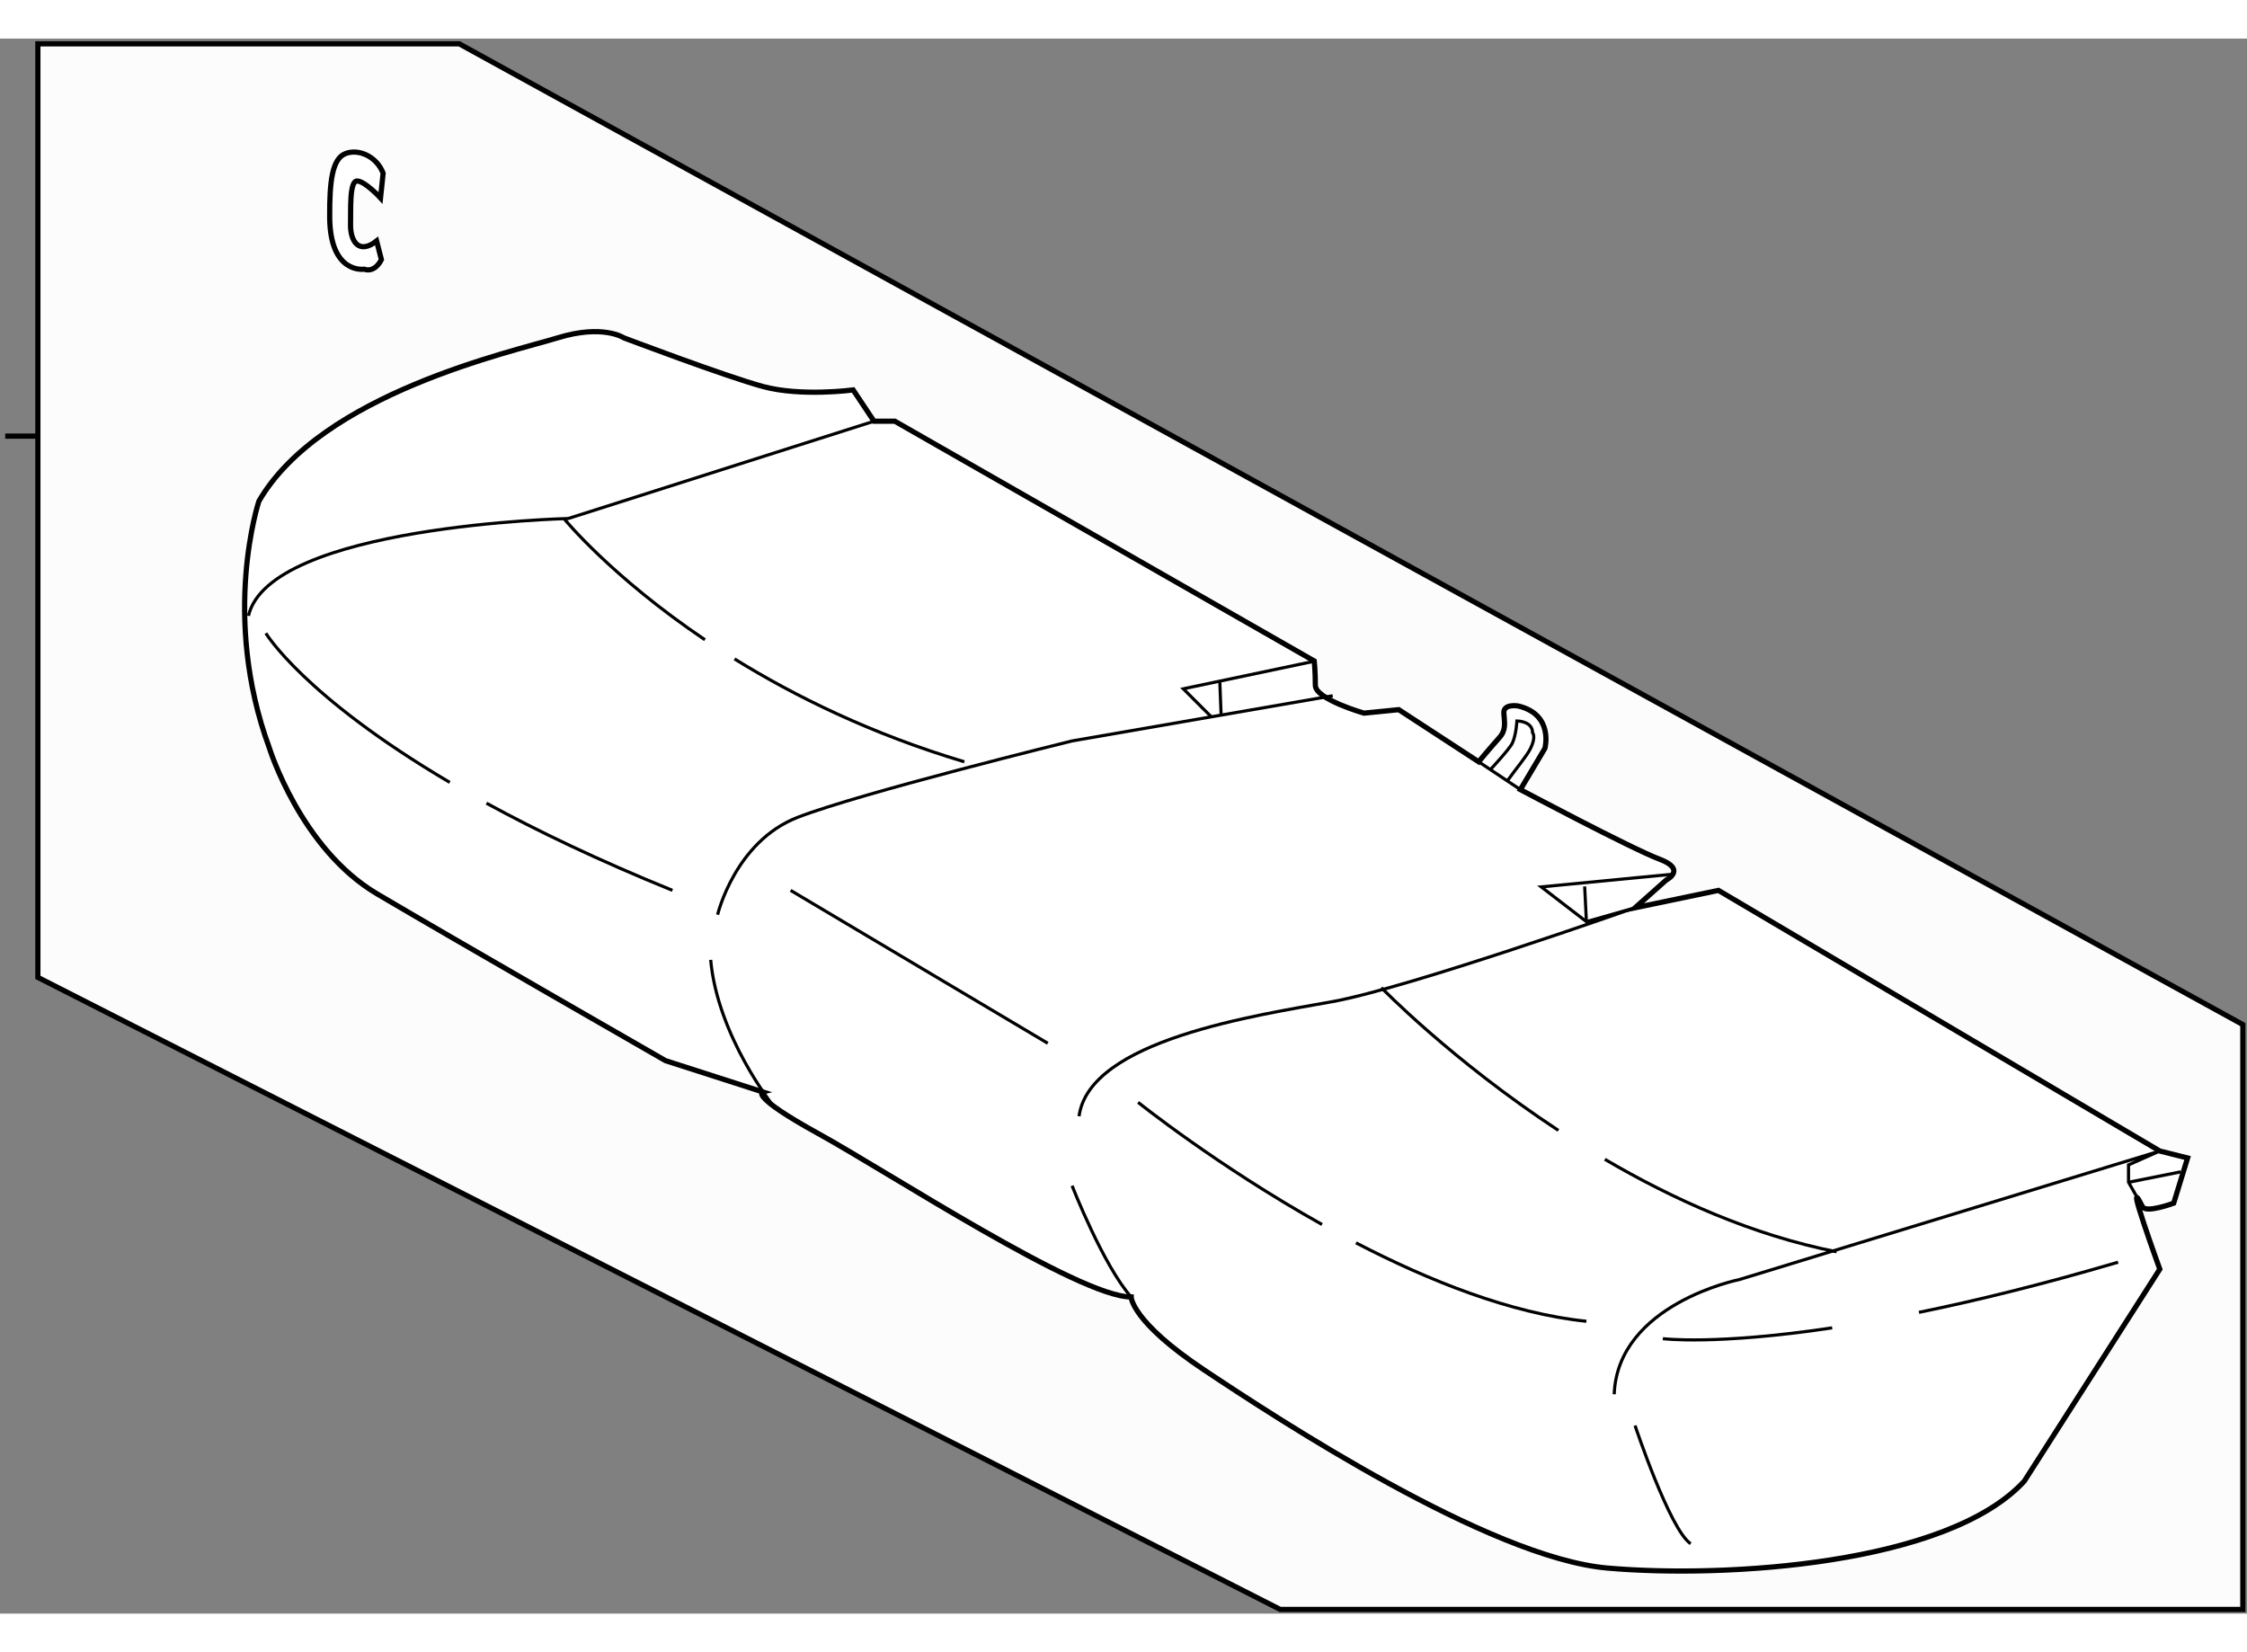 <?xml version="1.0" encoding="utf-8"?>
<!-- Generator: Adobe Illustrator 15.1.0, SVG Export Plug-In . SVG Version: 6.00 Build 0)  -->
<!DOCTYPE svg PUBLIC "-//W3C//DTD SVG 1.1//EN" "http://www.w3.org/Graphics/SVG/1.1/DTD/svg11.dtd">
<svg version="1.1" xmlns="http://www.w3.org/2000/svg" xmlns:xlink="http://www.w3.org/1999/xlink" x="0px" y="0px" width="244.8px"
	 height="180px" viewBox="22.5 21.57 215.531 151.075" enable-background="new 0 0 244.8 180" xml:space="preserve">
	
<rect x="22.5" y="21.57" width="215.531" height="151.075" fill="#808080" stroke="none"/>
	
<g><polygon fill="#FCFCFC" stroke="#000000" stroke-width="0.5" points="237.631,116.146 237.631,172.245 145.296,172.245 
			26.132,111.617 26.132,22.07 66.55,22.07 		"></polygon><line fill="none" stroke="#000000" stroke-width="0.5" x1="23" y1="59.7" x2="26.132" y2="59.7"></line></g>



	
<g><path fill="#FFFFFF" stroke="#000000" stroke-width="0.5" d="M58.625,40.98l0.458,1.792c0,0-0.583,1.292-1.667,0.917
			c0,0-3.25,0.5-3.292-4.958c-0.027-3.502,0.25-5.625,1.5-6.125s3,0.25,3.625,1.875L59,36.855c0,0-1.5-1.625-2.25-1.625
			s-0.591,2.82-0.625,4.125C56.083,40.938,56.875,42.355,58.625,40.98z"></path></g>



	
<g><polygon fill="#FFFFFF" stroke="#000000" stroke-width="0.5" points="80.917,62.137 72.917,56.949 61.916,60.637 68.917,66.136 		
			"></polygon><ellipse fill="none" stroke="#000000" stroke-width="0.3" cx="75.073" cy="61.167" rx="0.656" ry="0.469"></ellipse><ellipse fill="none" stroke="#000000" stroke-width="0.3" cx="70.104" cy="63.324" rx="0.656" ry="0.469"></ellipse><ellipse fill="none" stroke="#000000" stroke-width="0.3" cx="66.354" cy="60.699" rx="0.656" ry="0.469"></ellipse><ellipse fill="none" stroke="#000000" stroke-width="0.3" cx="71.042" cy="60.699" rx="0.656" ry="0.469"></ellipse><ellipse fill="none" stroke="#000000" stroke-width="0.3" cx="72.542" cy="59.011" rx="0.656" ry="0.469"></ellipse></g>



	
<g><path fill="#FFFFFF" stroke="#000000" stroke-width="0.5" d="M166.333,88.605c-1.25,1.411-2,2.333-2,2.333l-7.666-5l-3.334,0.333
			c0,0-4.666-1.333-4.666-2.667s-0.104-2.333-0.104-2.333l-40.229-23h-2l-2-3c0,0-5,0.667-8.667-0.333s-13.333-4.667-13.333-4.667
			s-2-1.333-6.333,0s-22.667,5.333-28.667,15.667c0,0-3.667,11,1,23.667c0,0,3,9.666,10.333,14s27.667,16,27.667,16l9.333,3
			c0,0-1.333,0.333,5.333,4s25,15.667,30,15.667c0,0,0,2.333,7,7s27.334,18,38.667,19s32.667-0.333,40-8.333l13-20.334
			c0,0-3.573-9.818-1.667-6c0.333,0.667,3-0.333,3-0.333l1.333-4.333l-2.666-0.667l-42.334-25l-8,1.667l3-2.667c0,0,2.001-1-0.666-2
			s-13.334-6.666-13.334-6.666l2.354-3.959c0,0,0.875-3.25-2.563-4.063c0,0-1.438-0.25-1.375,0.688S166.979,87.876,166.333,88.605z"></path><path fill="none" stroke="#000000" stroke-width="0.3" d="M106.333,58.271L77,67.605c0,0-28.667,0.666-30.667,9.333"></path><path fill="none" stroke="#000000" stroke-width="0.3" d="M92.955,81.07c5.796,3.591,13.141,7.208,22.045,9.868"></path><path fill="none" stroke="#000000" stroke-width="0.3" d="M76.625,67.646c0,0,4.48,5.508,13.493,11.589"></path><polyline fill="none" stroke="#000000" stroke-width="0.3" points="148.667,81.271 136,83.938 138.667,86.605 		"></polyline><path fill="none" stroke="#000000" stroke-width="0.3" d="M96.667,123.938c0,0-5.333-6.666-6-14"></path><path fill="none" stroke="#000000" stroke-width="0.3" d="M91.333,105.604c0,0,1.667-6.999,7.667-9.333s26.333-7.333,26.333-7.333
			l25-4.333"></path><path fill="none" stroke="#000000" stroke-width="0.3" d="M183.063,101.709l-12.729,1.229l4.334,3.333l4.666-1.333
			c0,0-21.667,7.667-29,9s-23.333,3.667-24.333,11"></path><path fill="none" stroke="#000000" stroke-width="0.3" d="M228,133.604l-1.333-2.333v-1.667l3-1.333l-40.334,12.333
			c0,0-11.667,2.333-12,11"></path><path fill="none" stroke="#000000" stroke-width="0.3" d="M206.565,143.748c5.392-1.102,11.737-2.648,19.102-4.81"></path><path fill="none" stroke="#000000" stroke-width="0.3" d="M182,146.271c0,0,5.039,0.646,16.242-1.037"></path><path fill="none" stroke="#000000" stroke-width="0.3" d="M152.565,137.081c6.992,3.633,14.852,6.773,22.102,7.523"></path><path fill="none" stroke="#000000" stroke-width="0.3" d="M131.667,123.604c0,0,7.568,6.075,17.642,11.718"></path><path fill="none" stroke="#000000" stroke-width="0.3" d="M176.436,129.067c6.559,3.847,14.183,7.284,22.231,8.871"></path><path fill="none" stroke="#000000" stroke-width="0.3" d="M155,112.604c0,0,6.721,6.944,16.98,13.692"></path><path fill="none" stroke="#000000" stroke-width="0.3" d="M69.161,94.909c4.842,2.646,10.722,5.471,17.839,8.362"></path><path fill="none" stroke="#000000" stroke-width="0.3" d="M48,78.605c0,0,3.636,6.059,17.642,14.309"></path><line fill="none" stroke="#000000" stroke-width="0.3" x1="98.333" y1="103.271" x2="123" y2="117.938"></line><path fill="none" stroke="#000000" stroke-width="0.3" d="M125.333,131.604c0,0,3,7.667,5.667,10.667"></path><path fill="none" stroke="#000000" stroke-width="0.3" d="M179.333,154.604c0,0,3.334,10.001,5.334,11.334"></path><line fill="none" stroke="#000000" stroke-width="0.3" x1="226.667" y1="131.271" x2="231.667" y2="130.271"></line><line fill="none" stroke="#000000" stroke-width="0.3" x1="164.333" y1="90.938" x2="168.333" y2="93.605"></line><path fill="none" stroke="#000000" stroke-width="0.3" d="M165.438,91.709c0,0,1.863-1.995,2.125-2.563
			c0.375-0.813,0.438-2.125,0.438-2.125s1.5,0,1.5,1.125c0,0,0.362,0.368-0.188,1.5c-0.35,0.719-1.313,1.848-2.188,3.063"></path><line fill="none" stroke="#000000" stroke-width="0.3" x1="139.5" y1="83.146" x2="139.625" y2="86.396"></line><line fill="none" stroke="#000000" stroke-width="0.3" x1="174.5" y1="102.896" x2="174.667" y2="106.271"></line></g>


</svg>